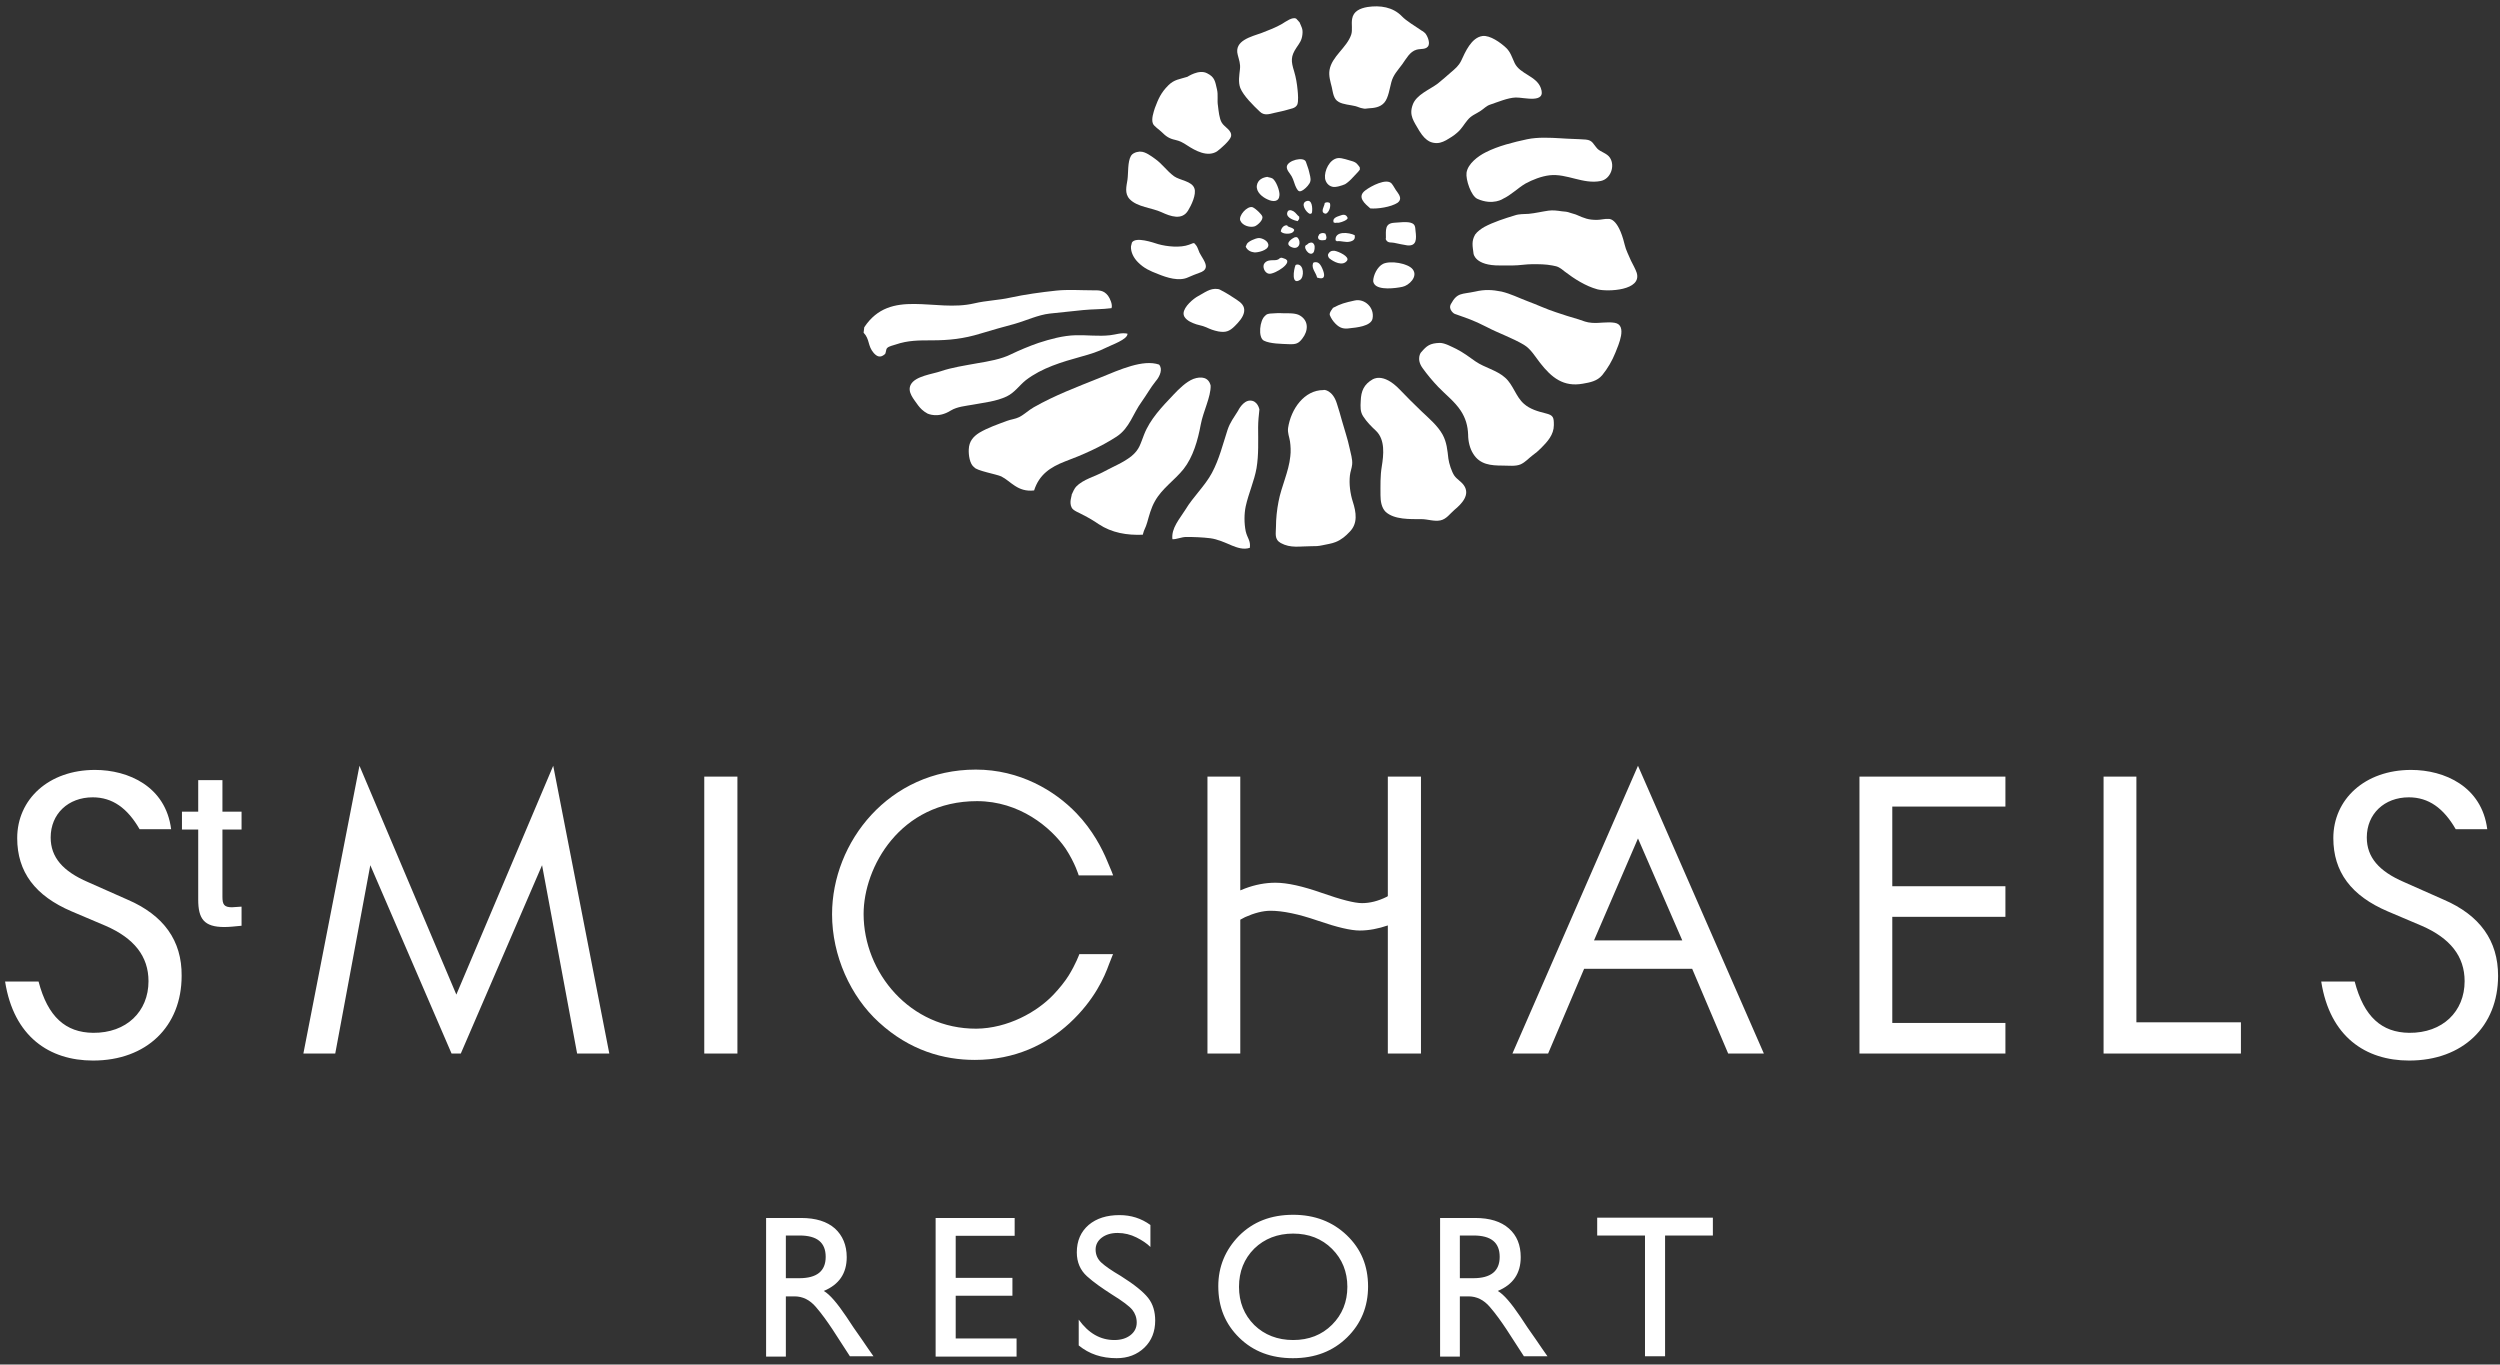 <?xml version="1.0" encoding="utf-8"?>
<!-- Generator: Adobe Illustrator 22.0.1, SVG Export Plug-In . SVG Version: 6.00 Build 0)  -->
<svg version="1.1" id="Layer_1" xmlns="http://www.w3.org/2000/svg" xmlns:xlink="http://www.w3.org/1999/xlink" x="0px" y="0px"
	 width="784.5px" height="428.2px" viewBox="0 0 784.5 428.2" style="enable-background:new 0 0 784.5 428.2;" xml:space="preserve"
	>
<rect x="0" y="0" width="784.5" height="428.2" fill="#333333" stroke="none"/>
<style type="text/css">
	.st0{fill:#FFFFFF;}
</style>
<g>
	<polygon class="st0" points="173.6,240.3 143.2,312.1 112.8,240.3 95.2,330.6 105.2,330.6 116.2,271.5 141.7,330.6 144.6,330.6 
		170.1,271.5 181.1,330.6 191.2,330.6 173.6,240.3 	"/>
	<polygon class="st0" points="221,330.6 231.4,330.6 231.4,243.7 221,243.7 221,330.6 	"/>
	<path class="st0" d="M514,240.3l-39.4,90.3h11.2l11.3-26.6H531l11.3,26.6h11.2L514,240.3L514,240.3z M514,263.1l13.9,32h-27.7
		L514,263.1L514,263.1z"/>
	<polygon class="st0" points="583.5,243.7 583.5,330.6 629.3,330.6 629.3,321 593.8,321 593.8,287.7 629.3,287.7 629.3,278.1 
		593.8,278.1 593.8,253.1 629.3,253.1 629.3,243.7 583.5,243.7 	"/>
	<polygon class="st0" points="660.1,243.7 660.1,330.6 703.2,330.6 703.2,320.8 670.4,320.8 670.4,243.7 660.1,243.7 	"/>
	<path class="st0" d="M445.9,330.6v-86.9h-10.4v37.5c-0.1,0.1-0.2,0.1-0.3,0.2c-2.8,1.4-5.4,2-7.8,2c-2.4,0-6.6-1.1-12.6-3.2
		c-6-2.1-10.8-3.2-14.6-3.2c-3.1,0-6.3,0.6-9.5,1.8c-0.5,0.2-1,0.4-1.5,0.6v-2.3h0v-33.4h-10.3v86.9h10.3v-42
		c0.5-0.3,1.1-0.6,1.5-0.8c2.9-1.3,5.6-2,8-2c3.8,0,8.7,1,14.8,3.1c6.1,2.1,10.4,3.1,13.2,3.1c2.9,0,5.9-0.6,8.8-1.6v40.2H445.9
		L445.9,330.6z"/>
	<path class="st0" d="M766.8,282.3l-12.4-5.5c-7.9-3.4-11.7-7.8-11.7-14c0-7.4,5.5-12.6,13.2-12.6c6.2,0,10.9,3.4,14.7,10l9.9,0
		c-1.7-13.4-13.4-18.6-23.9-18.6c-14.5,0-24.4,9.2-24.4,21.4c0,10.6,5.6,18.1,17.1,23l10.6,4.5c9,3.9,13.5,9.6,13.5,17.4
		c0,9.5-6.9,16.3-17.4,16.2c-8.6-0.1-14.2-5-17.1-16.1l-10.5,0c2.7,17.3,13.9,24.8,27.6,24.8c16.8,0,27.9-10.7,27.9-26.6
		C783.9,295.2,778.2,287.2,766.8,282.3"/>
	<path class="st0" d="M62.2,244.8v9.9h-5.1v5.6h5.1v22c0,6,1.8,8.6,8.2,8.6c1.6,0,3.3-0.2,5.4-0.4v-6l-1.5,0.1c-0.5,0-1,0.1-1.5,0.1
		c-2.5,0-3-0.9-3-3.3v-21.1h6v-5.6h-6v-9.9H62.2L62.2,244.8z"/>
	<path class="st0" d="M40,282.3l-12.4-5.5c-7.9-3.4-11.7-7.8-11.7-14c0-7.4,5.5-12.6,13.2-12.6c6.2,0,10.9,3.4,14.7,10l9.9,0
		c-1.7-13.4-13.4-18.6-23.9-18.6c-14.5,0-24.4,9.2-24.4,21.4c0,10.6,5.6,18.1,17.1,23l10.6,4.5c9,3.9,13.5,9.6,13.5,17.4
		c0,9.5-6.9,16.3-17.4,16.2c-8.6-0.1-14.2-5-17.1-16.1l-10.5,0c2.7,17.3,13.9,24.8,27.6,24.8c16.8,0,27.8-10.7,27.8-26.6
		C57.1,295.2,51.4,287.2,40,282.3"/>
	<path class="st0" d="M338.5,274.7h10.8c0,0-0.6-1.7-1.8-4.4c-1.6-3.9-4.6-9.8-9.7-15.1c-6.8-7.1-17.8-13.7-31.6-13.7
		c-27.2,0-45.1,22.7-45.1,45.4c0,13,5.8,25.8,14.7,33.9c9.7,8.9,20.4,11.8,30.1,11.8c12.7,0,22.5-4.9,29.7-11.5
		c7.9-7.3,11-14.6,12.4-18.5c1.3-3.4,1.3-3.2,1.3-3.2h-10.6c0,0-1.1,3.1-3.4,6.8c-1.2,1.9-2.9,4-4.7,5.9
		c-5.2,5.5-14.4,10.6-24.2,10.7c-20.8,0.1-35.4-17.6-35.4-36c0-14.6,11.4-35.4,35.6-35.4c13.3,0,23.2,8.2,27.8,14.9
		C337.4,270.9,338.5,274.7,338.5,274.7"/>
	<path class="st0" d="M298.4,128.8c2-1.2,4.6-1.4,6.8-1.8c3.7-0.7,7.3-1,10.7-2.6c2.5-1.2,3.9-3.4,6-5.1c5.1-3.9,11.3-5.7,17.4-7.4
		c2.9-0.8,5.2-1.5,7.8-2.8c1.5-0.8,6.9-2.6,6.7-4.4c-2-0.4-3.6,0.3-5.5,0.5c-3.5,0.4-7.2-0.1-10.8,0c-3.9,0.1-7.9,1.2-11.6,2.4
		c-2.9,1-6,2.3-8.7,3.6c-3,1.5-7,2.2-10.6,2.8c-3.8,0.7-7.9,1.3-11.4,2.5c-2.6,0.9-8,1.5-9.4,4.2c-1.2,2.3,1,4.6,2.3,6.5
		c0.7,0.9,1.5,1.8,3,2.6C291.2,129.8,294.3,131.4,298.4,128.8"/>
	<path class="st0" d="M336.3,159.3c0.5,1,2.4,1.6,3.6,2.3c1.6,0.8,3.3,1.8,4.9,2.9c4.1,2.7,8.8,3.5,13.8,3.3c0.5-2,0.8-1.8,1.4-3.9
		c0.6-2.1,1.2-4.5,2.4-6.6c2.2-4,6.2-6.6,9-10.1c3-3.8,4.5-9.1,5.4-14c0.8-4.2,3.2-8.7,3.1-12.2c-0.6-2.6-2.9-3-5.4-2.1
		c-2.3,0.9-4.6,3.2-6.3,5c-3.5,3.7-7.3,7.6-9.2,12.5c-1.2,3-1.4,4.6-3.9,6.7c-2.6,2.1-5.8,3.3-8.7,4.9c-2.7,1.5-6.5,2.4-8.7,4.7
		c-0.5,0.5-1.1,1.8-1.4,2.5C336.4,155.5,335.4,157.6,336.3,159.3"/>
	<path class="st0" d="M419.5,126.6c0.6,1.8,1.1,3.6,1.6,5.4c0.8,2.9,1.8,5.7,2.4,8.6c0.3,1.5,1,3.6,0.8,5.2
		c-0.1,1.1-0.6,2.3-0.7,3.4c-0.3,2.7,0.1,5.7,0.9,8.2c1.1,3.4,1.6,6.8-0.9,9.4c-1.3,1.4-2.7,2.6-4.5,3.3c-1.2,0.5-2.8,0.7-4.1,1
		c-1.4,0.3-2.1,0.3-3.6,0.3c-3.5,0-6.4,0.7-9.5-1c-2.1-1.2-1.5-3-1.5-5.1c0-2.5,0.3-5.4,0.8-7.9c0.9-4.8,3.2-9.3,3.7-14.2
		c0.2-1.5,0.1-3.3-0.1-4.7c-0.2-1.4-0.8-2.6-0.6-4.2c0.9-6,5.1-11.9,11.1-11.9C415.4,122.2,418.2,122.4,419.5,126.6"/>
	<path class="st0" d="M446.4,115.5c1.5,2.1,3.1,4,4.9,5.9c2.4,2.5,5.2,4.6,7.1,7.5c1.5,2.3,2.2,4.7,2.3,7.5c0,2,0.5,4.3,1.6,6
		c2.1,3.4,5.5,3.7,9.3,3.7c1.9,0,4,0.3,5.6-0.4c1.5-0.7,2.5-1.9,3.7-2.8c1-0.7,1.8-1.4,2.7-2.3c2-2,4-4.2,4-7.2
		c0-2.4-0.1-3.1-2.6-3.7c-2.4-0.6-4.9-1.3-6.8-3c-2.6-2.3-3.3-5.9-5.9-8.2c-2.7-2.4-6.4-3.1-9.3-5.1c-1.8-1.3-4-2.9-6-3.9
		c-1.5-0.7-3.6-1.9-5.2-1.9c-3.1,0.1-4.1,0.9-5.8,2.9C445.9,110.5,444.3,112.6,446.4,115.5"/>
	<path class="st0" d="M470.7,83.3c1.3,0,2.7,0,4,0c2.1,0,4.1-0.4,6.2-0.4c2.1,0,4.1,0,6.2,0.4c1.9,0.3,2.4,0.7,3.9,1.9
		c3,2.3,6.6,4.6,10.3,5.6c3.2,0.8,14,0.4,12.3-5.2c-0.4-1.2-1.2-2.6-1.8-3.8c-0.7-1.7-1.6-3.3-2-5.1c-2.1-8.7-5.1-8-5.1-8
		c-1.1-0.1-2.4,0.3-3.6,0.3c-2.7,0-3.9-0.5-6.4-1.6c-0.4-0.2-1.4-0.4-1.9-0.6c-1.1-0.4-1.6-0.4-2.7-0.5c-1.4-0.2-2.8-0.4-4.2-0.2
		c-2.1,0.3-4.1,0.8-6.2,1c-1.5,0.1-3,0-4.4,0.5c-3,0.9-6.7,2.1-9.5,3.6c-0.9,0.5-2.3,1.5-2.9,2.4c-1.2,2.1-0.8,3.6-0.5,6
		C462.4,79.6,462.8,83.4,470.7,83.3"/>
	<path class="st0" d="M445.4,41.1c-1.8-3.1-3.3-4.9-2.1-8.2c1.1-3.2,5.4-4.8,7.9-6.7c1.4-1.1,2.7-2.3,4.1-3.5c1.4-1.2,2.4-2,3.2-3.6
		c1.3-2.8,3.2-7.3,6.7-7.8c2.4-0.3,5.7,2.1,7.4,3.7c1.4,1.3,1.9,3.1,2.7,4.8c1.7,3.5,6.8,4,8.2,7.8c1.9,5.1-5.4,2.9-7.9,3
		c-2.5,0.1-5.5,1.4-7.9,2.2c-1.3,0.4-2,1.3-3.1,2c-1.5,1-2.9,1.4-4.1,2.9c-1.1,1.3-1.8,2.7-3.2,3.9c-1.1,1-2.3,1.7-3.5,2.4
		c-1.3,0.7-2.5,1.1-4,0.8C449.8,44.7,447.7,44.9,445.4,41.1"/>
	<path class="st0" d="M407.8,7c0.6,1.5,1.1,2,0.9,3.8c-0.2,1.9-0.9,2.7-1.9,4.2c-1.8,2.7-1.7,4.2-0.7,7.4c0.6,2,0.9,3.9,1.1,6
		c0.1,1,0.3,3.4-0.1,4.4c-0.6,1.3-2.2,1.3-3.3,1.7c-1.3,0.4-2.6,0.6-3.8,0.9c-1.7,0.4-3.3,1-4.7-0.4c-1.9-1.8-5.1-4.9-6.1-7.4
		c-0.7-1.9-0.3-4-0.1-5.9c0.2-1.7-0.3-2.9-0.7-4.5c-1.2-4.5,4.3-5.7,7.6-6.9c2.1-0.8,4.4-1.7,6.3-2.8c1-0.6,3.4-2.4,4.5-1.6L407.8,7
		L407.8,7z"/>
	<path class="st0" d="M354.9,48.9c-1.1,1.9-0.8,5.4-1.1,7.5c-0.3,2-1,4.3,0.7,6.1c2.4,2.5,7,2.7,10,4.1c2.8,1.3,6.4,2.6,8.3-0.5
		c1-1.6,2.7-5.1,2-7c-0.8-2.3-4.6-2.5-6.4-3.8c-2.3-1.7-3.7-3.9-6-5.5c-1.1-0.8-3-2.2-4.4-2.2C357.9,47.5,355.7,47.6,354.9,48.9"/>
	<path class="st0" d="M383.2,91.1c1.6,0.8,3.3,1.9,4.8,2.9c1.5,1,2.7,2,2.4,3.9c-0.3,1.7-1.7,3.2-2.9,4.4c-1.7,1.7-2.9,2.1-5.2,1.7
		c-1.5-0.3-2.5-0.7-3.8-1.3c-1.3-0.6-2.8-0.7-4.1-1.3c-1.3-0.5-3.1-1.6-3-3.1c0.1-2.1,3.1-4.6,4.6-5.4c1.8-0.9,3.7-2.6,6.2-2.2
		C382.1,90.7,382.6,90.7,383.2,91.1"/>
	<path class="st0" d="M417.3,98.9c0.4,1,1,1.9,1.8,2.7c1.4,1.4,2.6,1.7,4.5,1.4c1.9-0.2,6.6-0.6,7.1-3c0.7-3.5-2.5-6.4-5.6-5.7
		c-3.2,0.7-4.3,1-6.8,2.3C418.3,96.7,417,98.1,417.3,98.9"/>
	<path class="st0" d="M435.1,75.5c0.6,0.8,1.5,0.5,2.4,0.7c1.3,0.3,2.9,0.6,4.1,0.8c3,0.3,2.9-2.1,2.6-4.5c-0.1-1.5-0.2-2.2-1.5-2.6
		c-1.3-0.4-3.7-0.1-5.2,0c-3,0.2-2.6,2.3-2.6,4.9C434.8,74.7,434.8,75.2,435.1,75.5"/>
	<path class="st0" d="M426.6,53.4c-0.4,0.6-1.6,1.7-2.1,2.3c-0.5,0.6-1.7,1.7-2.4,2.1c-0.9,0.4-3,1.1-4,0.8
		c-1.3-0.3-2.1-1.4-2.3-2.6c-0.3-2.4,1.4-6.1,4.1-6.4c1.3-0.1,3.3,0.7,4.5,1c1.3,0.4,1.6,1,2.3,1.9
		C426.6,52.6,426.9,53.1,426.6,53.4"/>
	<path class="st0" d="M399.3,56c1.1,0.7,2.3,3.8,2.2,5.2c-0.1,2.2-2,2.2-3.7,1.4c-1.6-0.7-3.7-2.3-3.4-4.4c0.3-1.8,1.8-2.5,3.3-2.7
		C397.7,55.6,398.8,55.7,399.3,56"/>
	<path class="st0" d="M390.9,77.4c0.5,1.2,1.7,1.7,2.7,1.8c1,0.1,4.2-0.6,4.4-2.1c0.2-1.5-2.1-2.5-3.1-2.4c-1,0.1-3.1,1-3.6,1.8
		L390.9,77.4L390.9,77.4z"/>
	<path class="st0" d="M407.1,83c2.1,0,2.2,3.9,0.9,4.8c-2.9,1.9-2-3.3-1.5-4.5C406.4,83.3,406.7,83,407.1,83"/>
	<path class="st0" d="M416.8,79.7c0.4-0.7,0.9-1.1,2-1c1.2,0.2,4.8,1.8,3.9,3.1c-1.4,1.9-4.3,0.3-5.5-0.7
		C417.1,81.1,416.5,80.3,416.8,79.7"/>
	<path class="st0" d="M420.1,69.9c1.1-0.2,2.8-0.9,2.8-1.5c-0.5-1.3-1.5-1.1-2.5-0.7c-0.9,0.3-2.4,0.8-1.9,2.1
		c0.2,0.1,0.6,0.2,0.8,0.1L420.1,69.9L420.1,69.9z"/>
	<path class="st0" d="M411.7,66.7c0.2-1.3,0.1-4.2-1.7-3.6c-2.1,0.7-0.1,3.6,1,4c0.2-0.1,0.4,0.1,0.5-0.1L411.7,66.7L411.7,66.7z"/>
	<path class="st0" d="M404.1,71c0.5,0.4,3.2,0.7,1.4,2c-0.8,0.5-3,0.5-3.6-0.4c0.1-0.7,0.7-2,2-1.9L404.1,71L404.1,71z"/>
	<path class="st0" d="M410.1,76.8c-1.6,0.4,0.7,3.9,2,2.5c0.4-0.4,0.6-1.9,0.3-2.5c-0.4-0.8-0.9-0.8-1.7-0.5L410.1,76.8L410.1,76.8z
		"/>
	<path class="st0" d="M271.2,102.7c8.2-12.4,22.2-4.6,34.5-7.5c3.8-0.9,7.8-1,11.3-1.8c4.6-1,9.7-1.7,14.4-2.2
		c3.7-0.4,7.6-0.1,11.4-0.1c2.1,0,3.5-0.1,4.9,1.7c0.6,0.8,1.5,2.8,1.1,3.9c-3,0.4-6,0.3-8.9,0.6c-3.5,0.4-7,0.7-10.5,1.1
		c-3.6,0.4-7.4,2.2-10.9,3.2c-3.7,1-7.3,2-10.9,3.1c-5.2,1.6-9.8,2.1-15.2,2.1c-4.1,0-7.5,0-11.3,1.3c-0.8,0.3-2.1,0.5-2.7,1.1
		c-0.5,0.5-0.3,1.7-0.8,2c-1.3,1.1-2.3,0.8-3.4-0.4c-2-2.3-1.2-4.3-3.2-6.4L271.2,102.7L271.2,102.7z"/>
	<path class="st0" d="M305.7,146.6c-1.4-0.9-1.8-3.9-1.7-5.6c0.1-2.5,1.4-4,3.3-5.2c2.7-1.6,5.7-2.6,8.6-3.7
		c1.3-0.5,2.7-0.6,3.9-1.2c1.6-0.8,3-2.2,4.6-3.1c6.7-3.8,13.4-6.3,20.6-9.2c6.6-2.7,13.7-5.9,18.7-4.2c1.2,1.3,0.4,3.6-1.1,5.3
		c-1.6,2-2.8,4.2-4.3,6.3c-2.8,3.8-3.8,8.3-7.9,11c-4.9,3.2-10.8,5.8-16.2,7.8c-4.6,1.8-8.1,4.1-9.7,9.1c-5.2,0.6-7.3-2.9-10.3-4.4
		C312.7,148.8,306.3,147.7,305.7,146.6"/>
	<path class="st0" d="M395.2,128.5c-0.2,1.9-0.4,3.7-0.4,5.6c0,4.3,0.2,8.6-0.5,12.8c-0.7,4-2.5,7.9-3.4,12c-0.5,2.4-0.5,5.3,0,7.8
		c0.5,2.2,1.6,2.9,1.3,5.2c-2,0.7-4.1-0.1-5.6-0.7c-2.1-0.9-4.5-2-6.8-2.3c-2.5-0.3-5-0.4-7.6-0.4c-1.4,0-3.1,0.8-4.3,0.7
		c-0.4-3.5,2.3-6.4,4.1-9.3c2.4-4,6.1-7.4,8.3-11.5c2.3-4.3,3.4-8.9,4.9-13.5c0.8-2.4,2-3.9,3.3-6c0,0,1.5-3.2,3.8-3.2
		C394.7,125.7,395.2,128.5,395.2,128.5"/>
	<path class="st0" d="M439.2,122.2c2.2,2.3,4.5,4.6,6.8,6.8c2.3,2.2,5.1,4.5,6.7,7.4c1.3,2.4,1.5,4.9,1.8,7.5c0.2,1.5,1,4.1,1.9,5.4
		c0.8,1.1,2.1,1.8,2.9,2.9c2.2,3-0.6,5.9-2.9,7.8c-1.4,1.2-2.5,2.9-4.4,3.3c-2,0.4-4-0.4-6-0.4c-3.5,0-8.5,0.2-11.2-2.3
		c-1.3-1.3-1.6-3.4-1.6-5.2c0-3-0.1-6,0.4-9c0.6-3.7,1.1-8.4-1.8-11.2c-1.5-1.4-2.9-2.8-4-4.5c-1-1.5-0.9-3-0.8-4.9
		c0.1-3.1,1-5.2,3.8-6.8C430.8,119.1,433.9,116.7,439.2,122.2"/>
	<path class="st0" d="M455.3,95.4c2-3.7,3.4-3,7.6-3.9c3-0.7,5.3-0.6,8.3,0c2.9,0.7,5.2,1.9,8.1,3c3,1.1,5.9,2.5,9,3.5
		c2.3,0.8,4.6,1.5,7,2.2c1.5,0.5,2.6,1,4.2,1.1c2.4,0.2,4.9-0.4,7.2,0c4.1,0.7,1.1,7.1,0.2,9.4c-1,2.5-2.4,4.9-4.1,7
		c-1.6,1.9-3.8,2.3-6.1,2.7c-6.1,1.1-9.8-1.9-13.4-6.5c-1.5-1.9-2.9-4.4-5.1-5.7c-3.7-2.2-7.9-3.6-11.7-5.6c-4.3-2.2-6.1-2.7-10-4.1
		C456.5,98.6,454.3,97.2,455.3,95.4"/>
	<path class="st0" d="M463.6,62.4c-2-0.9-3.7-6.1-3.4-8.2c0.4-2.8,3.6-5.2,6-6.4c3.9-2,8.8-3.2,13-4.1c3.3-0.7,7.2-0.5,10.6-0.3
		c2.6,0.2,5.2,0.2,7.8,0.4c2.2,0.2,2.3,1.4,3.7,2.9c1,1,3,1.4,3.9,2.8c1.7,2.6,0.2,6.7-2.9,7.3c-5.5,1.1-10.6-2.4-16-1.8
		c-2.6,0.3-5.4,1.4-7.6,2.6c-2.4,1.4-4.5,3.6-7.1,4.8C471.8,62.3,468.5,64.6,463.6,62.4"/>
	<path class="st0" d="M447.2,10.4c0.7,0.8,1.5,2.7,1.1,3.8c-0.6,1.5-2.5,1-3.8,1.4c-2.1,0.6-3.2,2.8-4.5,4.6
		c-1.4,1.9-2.8,3.3-3.4,5.6c-0.5,1.8-0.9,4.9-2.2,6.4c-1.3,1.5-3.2,1.7-5,1.8c-1,0.1-1,0.2-1.8,0c-0.8-0.1-1.5-0.5-2.3-0.7
		c-1.6-0.4-3.8-0.5-5.2-1.3c-1.7-0.9-1.8-3-2.2-4.7c-0.4-1.6-1-3.5-0.7-5.3c0.7-4.3,5.4-7,6.8-11.1c0.5-1.5,0-3.3,0.3-5
		c0.4-2.4,2.5-3.3,4.8-3.7c4-0.6,8,0,10.8,2.9c1.3,1.4,4.3,3.2,6.2,4.5C446.2,9.6,446.8,10,447.2,10.4"/>
	<path class="st0" d="M378.8,23c2.4,1.2,2.5,2.5,3.1,5.1c0.4,1.7,0,3.4,0.3,5.1c0.2,1.6,0.4,4,1.2,5.3c0.8,1.4,3.3,2.4,2.9,4.3
		c-0.3,1.3-3.3,3.9-4.4,4.7c-3,1.9-6.8-0.2-9.4-1.9c-1.2-0.8-2.3-1.4-3.7-1.7c-1.9-0.4-2.9-1.1-4.3-2.5c-0.7-0.7-2.4-1.8-2.7-2.6
		c-0.6-1.4,0.2-3.6,0.6-4.9c1.1-2.9,1.9-4.8,4.2-7.1c1.9-1.9,3.5-1.9,6-2.7C372.5,24.2,376.2,21.6,378.8,23"/>
	<path class="st0" d="M354.9,77.3c-0.1,1.9,0.9,3.7,2.2,5c1.9,1.9,3.7,2.7,6.3,3.7c2.7,1.1,6.6,2.4,9.5,1c1.3-0.6,2.2-0.9,3.5-1.4
		c0.9-0.3,1.9-0.8,2-1.9c0.1-1.3-1.4-3.2-2-4.4c-0.3-0.7-0.5-1.4-0.9-2.1c-1-1.4-0.8-0.9-2.4-0.4c-2.7,1-6.9,0.6-9.7-0.2
		c-1.6-0.5-7-2.4-8.2-0.5C355.2,76.2,355,76.8,354.9,77.3"/>
	<path class="st0" d="M398.5,98.4c1.7-0.1,2.6-0.2,4.2-0.1c1.6,0,3.9-0.1,5.2,0.7c2.9,1.7,2.6,4.9,0.8,7.2c-1.2,1.6-2,1.9-4.3,1.8
		c-2.2-0.1-5.8-0.1-7.8-1.1c-1.9-1-1.3-6.5,0.4-7.8C397.1,99,397.4,98.5,398.5,98.4"/>
	<path class="st0" d="M430,65.4c-1.6-1.4-4.4-3.6-1.5-5.7c1.7-1.3,6.6-3.9,8.2-2.1c0.6,0.7,1.2,2,1.8,2.7c0.8,1.1,1.4,2.3,0.1,3.3
		C436.5,65,432.2,65.6,430,65.4"/>
	<path class="st0" d="M409.8,50.8c-0.6-1.8-5.8-0.5-6,1.5c-0.1,1.1,1,2.1,1.5,3c0.7,1.2,0.9,2.6,1.5,3.7c0.6,1.1,1,1.4,2.3,0.5
		c0.7-0.5,2-1.8,2.1-2.7c0.2-0.8-0.2-2-0.4-2.9C410.6,52.9,410.1,51.8,409.8,50.8"/>
	<path class="st0" d="M393.4,65.2c0.6,0.3,2.5,2,2.7,2.7c0.4,1.1-1.4,2.7-2.3,3.1c-1.4,0.5-3.9-0.1-4.6-1.8
		c-0.6-1.5,2.1-4.6,3.8-4.2L393.4,65.2L393.4,65.2z"/>
	<path class="st0" d="M402.9,81.1c3.6,1-3,5.1-4.7,4.8c-1.4-0.2-2.2-2.3-1.4-3.3c1.4-1.7,3.6-0.3,4.7-1.5c0.2-0.1,0.4-0.3,0.8-0.2
		L402.9,81.1L402.9,81.1z"/>
	<path class="st0" d="M412.5,82.3c1.2-0.2,1.9,0.5,2.7,2.6c0.6,1.7,0.5,3-1.9,2.2c-0.3-1.5-1.8-2.8-1.3-4.4
		C412,82.7,412.1,82.3,412.5,82.3"/>
	<path class="st0" d="M419.5,75.7c1.5-0.2,2.7,0.5,4.2,0.1c1.6-0.4,1.5-1.3,1.4-2c-1.8-0.9-6.3-1.4-6,1.6L419.5,75.7L419.5,75.7z"/>
	<path class="st0" d="M416.2,67c0.9-0.5,1.5-2.3,1.1-3.3c-0.5-0.3-1.1-0.3-1.6,0c0,0.9-1.5,2.8,0,3.3C415.6,67,416,67.1,416.2,67"/>
	<path class="st0" d="M407.7,68.6c0,0.2-0.4,0.6-0.5,0.8c-1-0.2-3.5-1-3.3-2.5c0.2-1.3,1.3-1,2-0.6c0.8,0.5,1.1,1.2,1.8,1.7
		L407.7,68.6L407.7,68.6z"/>
	<path class="st0" d="M407.1,74.5c1.4,1.4,0.6,4-1.7,3.1c-2.3-0.9-0.6-2.4,0.8-3.1C406.2,74.5,406.8,74.3,407.1,74.5"/>
	<path class="st0" d="M413.6,74.3c-0.1,1.4,1.6,1.1,2.3,1c0.5-0.5,0.4-1.1,0-2c-0.8-0.3-1.3-0.2-1.9,0.2L413.6,74.3L413.6,74.3z"/>
	<path class="st0" d="M431.3,89.2c1.4,1.9,6.5,1.3,8.8,0.8c2-0.4,5-3.2,3.2-5.5c-1.5-1.9-7-2.8-9.3-1.7c-1.8,0.9-3.1,3.6-3.1,5.5
		C431,88.3,430.9,88.7,431.3,89.2"/>
	<path class="st0" d="M246.6,425.6v-18.8h2.7c2.6,0,4.8,1.1,6.7,3.3c1.9,2.2,3.6,4.6,5.2,7l5.5,8.5h7.4c-0.9-1.3-2.2-3.1-3.8-5.5
		c-1.7-2.4-3.3-4.7-4.7-6.9c-2.9-4.3-5.2-7-7.1-8.1c4.8-2,7.2-5.5,7.2-10.6c0-3.8-1.3-6.8-3.7-9c-2.5-2.2-6-3.3-10.6-3.3h-11v43.5
		H246.6L246.6,425.6z M246.6,387.7h4.3c5.5,0,8.2,2.2,8.2,6.7c0,4.5-2.8,6.7-8.3,6.7h-4.2V387.7L246.6,387.7z M319,425.6V420h-19.1
		v-13.4h17.8v-5.6h-17.8v-13.2h18.5v-5.6h-24.8v43.5H319L319,425.6z M338.5,422.2c3.3,2.7,7.2,4,11.9,4c3.5,0,6.4-1.1,8.7-3.3
		c2.3-2.2,3.4-5.1,3.4-8.5c0-2.8-0.7-5.2-2.2-7.1c-1.5-1.9-4.3-4.2-8.6-6.9c-2.9-1.7-4.9-3.1-6.1-4.2c-1.2-1.1-1.8-2.5-1.8-4.1
		c0-1.4,0.6-2.7,1.9-3.7c1.3-1,3-1.5,5-1.5c2.1,0,4.1,0.5,5.9,1.4c1.8,0.9,3.3,1.9,4.4,3v-6.9c-2.9-2.1-6.1-3.1-9.7-3.1
		c-4,0-7.2,1-9.7,3.1c-2.4,2.1-3.7,4.9-3.7,8.6c0,3.1,1.1,5.6,3.2,7.5c2.1,1.9,4.7,3.7,7.8,5.7c3.4,2.1,5.5,3.7,6.4,4.8
		c0.9,1.1,1.4,2.5,1.4,4c0,1.7-0.7,3-2,4c-1.3,1-3,1.5-5,1.5c-4.4,0-8.1-2.1-11.2-6.4V422.2L338.5,422.2z M388.9,419.8
		c4.4,4.3,10,6.4,16.8,6.4c7,0,12.6-2.2,17-6.5c4.4-4.3,6.6-9.7,6.6-16c0-6.5-2.2-11.8-6.7-16.1c-4.4-4.2-10-6.4-16.8-6.4
		c-7,0-12.6,2.2-17,6.6c-4.3,4.4-6.5,9.7-6.5,15.8C382.3,410.2,384.5,415.5,388.9,419.8L388.9,419.8L388.9,419.8z M393.6,391.8
		c3.2-3.1,7.3-4.7,12.2-4.7c4.9,0,9,1.6,12.2,4.8c3.2,3.2,4.8,7.2,4.8,11.9c0,4.7-1.6,8.7-4.8,11.9c-3.2,3.2-7.3,4.8-12.2,4.8
		c-4.9,0-9-1.6-12.2-4.7c-3.2-3.2-4.8-7.2-4.8-12C388.8,399,390.4,395,393.6,391.8L393.6,391.8L393.6,391.8z M458.1,425.6v-18.8h2.7
		c2.6,0,4.8,1.1,6.7,3.3c1.9,2.2,3.6,4.6,5.2,7l5.5,8.5h7.4c-0.9-1.3-2.2-3.1-3.8-5.5c-1.7-2.4-3.3-4.7-4.7-6.9
		c-2.9-4.3-5.2-7-7.1-8.1c4.8-2,7.2-5.5,7.2-10.6c0-3.8-1.2-6.8-3.7-9c-2.5-2.2-6-3.3-10.6-3.3h-11v43.5H458.1L458.1,425.6z
		 M458.1,387.7h4.3c5.5,0,8.2,2.2,8.2,6.7c0,4.5-2.8,6.7-8.3,6.7h-4.2V387.7L458.1,387.7z M501.2,387.7h15v37.9h6.3v-37.9h15v-5.6
		h-36.3V387.7L501.2,387.7z"/>
</g>
</svg>
